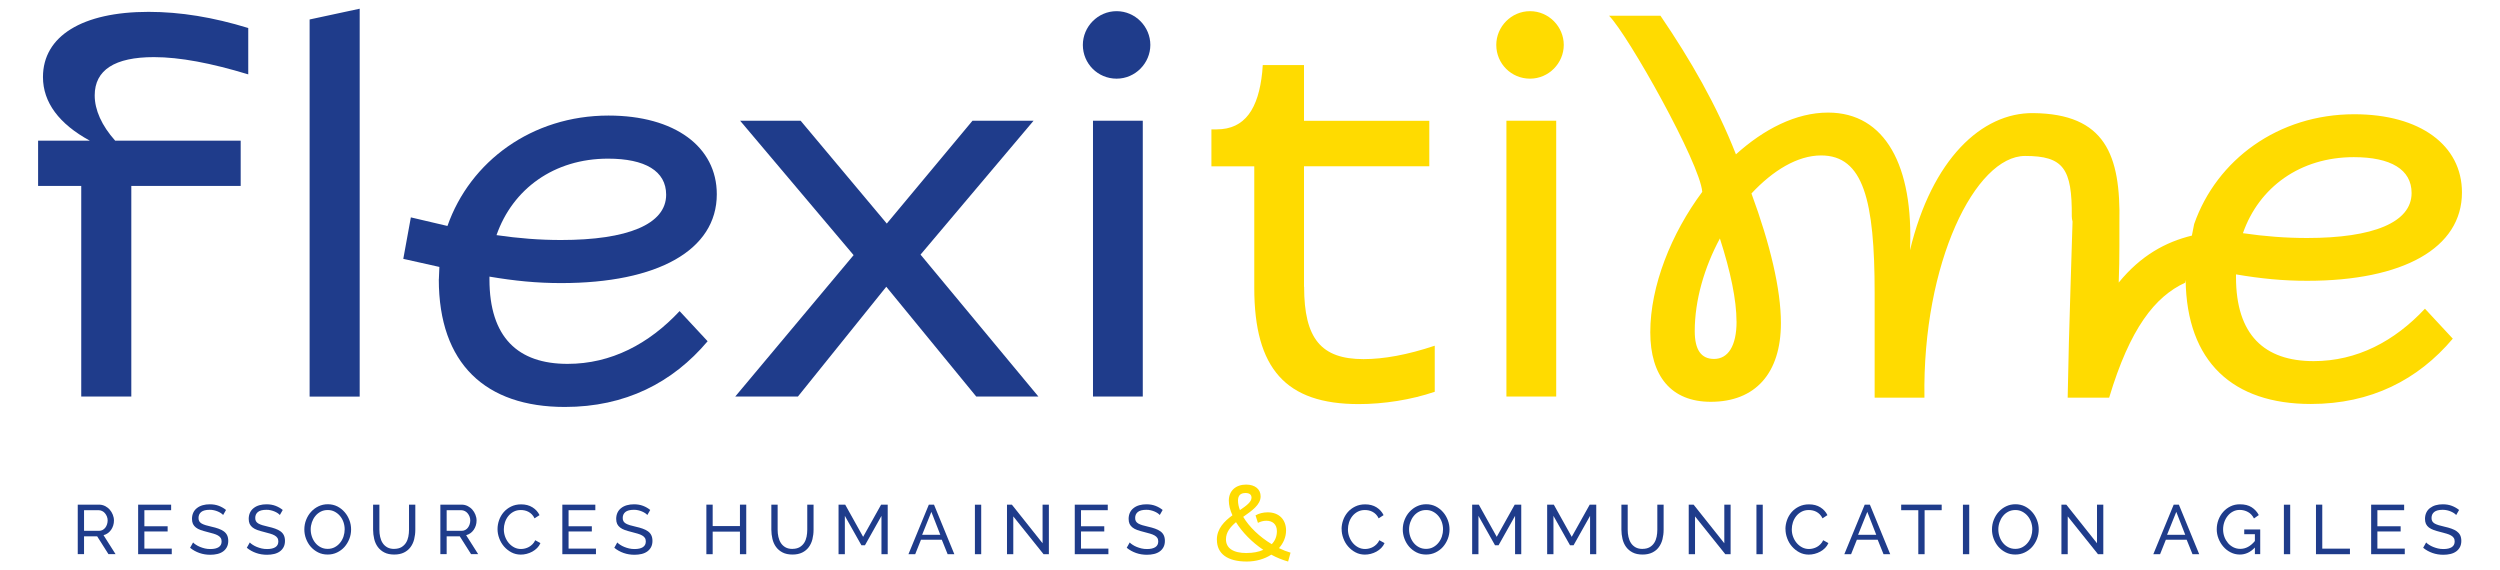 <svg xmlns="http://www.w3.org/2000/svg" id="Calque_1" data-name="Calque 1" viewBox="0 0 436.35 99.51"><g><path d="M423.25,53.88l4.86,5.23c-6.08,7.2-14.3,11.4-24.77,11.4-13.58,0-21.68-7.31-21.86-21.66l-.08.49c-5.26,2.42-9.63,7.94-13.27,20.07h-7.24c.1-5.94.3-13.14.49-19.06.13-3.85.25-7.78.36-11.68-.08-.29-.13-.59-.13-.9.06-8.35-1.45-10.55-8.15-10.55-8.65,0-17.95,18.6-17.57,42.19h-8.69v-18.26c0-16.17-1.96-24.02-9.35-24.02-4.11,0-8.41,2.62-12.15,6.64,3.27,8.88,5.14,16.73,5.14,22.62,0,8.79-4.49,13.74-12.24,13.74-6.92,0-10.56-4.49-10.56-12.15,0-8.04,3.64-17.2,9.07-24.49-.37-4.99-12.9-27.32-16.26-30.74h8.97c5.22,7.66,9.82,15.63,13.17,24.19,4.86-4.39,10.47-7.29,16.08-7.29,10,0,14.95,9.35,14.3,24.02,3.83-15.89,12.52-24.02,21.5-23.93,12.56.13,15.29,7.27,15.05,19.1-.02,1.16.06,6.25-.12,10.48,3.87-4.75,8.22-7.09,12.77-8.2l.4-2.02c3.93-11.22,14.67-19.16,27.95-19.16,11.5,0,18.79,5.42,18.79,13.65,0,9.72-10.28,15.42-27.01,15.42-4.21,0-8.04-.37-12.43-1.12v.47c0,10.09,4.95,14.67,13.55,14.67,7.57,0,14.11-3.46,19.44-9.16ZM391.47,40.7c3.83.56,7.48.84,11.22.84,11.5,0,18.23-2.71,18.23-7.85,0-4.11-3.64-6.26-10.09-6.26-9.35,0-16.54,5.23-19.35,13.27ZM303.09,56.11c0-3.74-1.03-8.69-2.9-14.49-2.71,5.05-4.39,10.75-4.39,16.17,0,3.27,1.12,4.86,3.37,4.86,2.43,0,3.93-2.24,3.93-6.54Z" fill="#ffdb00"></path><g><path d="M261.16,7.84c0-3.18,2.62-5.89,5.89-5.89s5.89,2.71,5.89,5.89-2.62,5.89-5.89,5.89-5.89-2.62-5.89-5.89Z" fill="#ffdb00"></path><path d="M227.6,50.05v-21.03h21.87v-7.94h-21.87v-9.72h-7.2l-.09,1.22c-.65,6.36-2.99,10-7.94,10h-.93v6.45h7.48v21.22c0,14.11,5.52,20.28,18.23,20.28,4.39,0,9.16-.75,13.27-2.15v-8.04c-4.77,1.59-8.88,2.34-12.43,2.34-7.38,0-10.37-3.55-10.37-12.62Z" fill="#ffdb00"></path><rect x="262.93" y="21.07" width="8.69" height="48.14" fill="#ffdb00"></rect></g></g><g><g><path d="M13.57,96.73v-8.65h3.7c.38,0,.73.08,1.05.24.32.16.6.37.83.63.23.26.41.56.54.89.13.33.2.66.2,1.01,0,.3-.04.59-.13.87s-.21.53-.37.76-.35.42-.57.58c-.22.16-.47.28-.75.35l2.1,3.31h-1.24l-1.97-3.11h-2.29v3.11h-1.1ZM14.67,92.65h2.62c.23,0,.43-.05.62-.15.18-.1.34-.23.47-.4.13-.17.23-.36.3-.58.07-.22.11-.45.11-.68s-.04-.47-.13-.69c-.09-.22-.2-.41-.34-.57-.14-.17-.31-.3-.5-.39-.19-.09-.39-.14-.6-.14h-2.55v3.59Z" fill="#1f3c8b"></path><path d="M29.98,95.76v.97h-5.87v-8.65h5.76v.97h-4.67v2.8h4.06v.91h-4.06v2.99h4.78Z" fill="#1f3c8b"></path><path d="M38.95,89.89c-.1-.11-.23-.22-.39-.33-.16-.11-.35-.2-.55-.29-.2-.09-.42-.15-.66-.21s-.49-.08-.75-.08c-.67,0-1.17.13-1.48.38-.31.25-.47.6-.47,1.04,0,.24.04.43.13.58s.23.29.42.4.43.2.71.29.62.17,1.01.26c.45.1.85.21,1.21.34.36.13.67.28.93.47.26.19.45.41.58.68.13.27.2.6.2.99,0,.41-.08.77-.24,1.08-.16.3-.38.56-.66.76-.28.2-.61.35-.99.44-.38.09-.8.14-1.24.14-.67,0-1.3-.1-1.9-.31-.6-.21-1.14-.51-1.63-.91l.52-.93c.13.14.3.28.51.41.21.14.44.26.71.37s.55.2.85.27c.3.07.62.1.96.1.62,0,1.1-.11,1.44-.33s.51-.55.51-.99c0-.24-.05-.45-.16-.62-.11-.17-.27-.31-.48-.43-.21-.12-.47-.23-.79-.32s-.67-.19-1.07-.29c-.44-.11-.82-.22-1.16-.34s-.61-.27-.83-.44c-.22-.17-.39-.38-.51-.62-.11-.24-.17-.54-.17-.88,0-.41.08-.78.23-1.1s.37-.59.65-.8c.28-.22.6-.38.99-.49.38-.11.8-.16,1.24-.16.59,0,1.11.09,1.58.27.47.18.89.42,1.25.72l-.51.89Z" fill="#1f3c8b"></path><path d="M48.85,89.89c-.1-.11-.23-.22-.39-.33-.16-.11-.35-.2-.55-.29-.2-.09-.42-.15-.66-.21s-.49-.08-.75-.08c-.67,0-1.17.13-1.48.38-.31.25-.47.6-.47,1.04,0,.24.04.43.13.58s.23.29.42.4.43.2.71.29.62.17,1.01.26c.45.1.85.21,1.21.34.36.13.67.28.93.47.26.19.45.41.58.68.13.27.2.6.2.99,0,.41-.08.77-.24,1.08-.16.3-.38.56-.66.76-.28.2-.61.35-.99.44-.38.09-.8.14-1.24.14-.67,0-1.3-.1-1.9-.31-.6-.21-1.14-.51-1.63-.91l.52-.93c.13.14.3.28.51.41.21.14.44.26.71.37s.55.2.85.27c.3.07.62.1.96.1.62,0,1.1-.11,1.44-.33s.51-.55.51-.99c0-.24-.05-.45-.16-.62-.11-.17-.27-.31-.48-.43-.21-.12-.47-.23-.79-.32s-.67-.19-1.07-.29c-.44-.11-.82-.22-1.16-.34s-.61-.27-.83-.44c-.22-.17-.39-.38-.51-.62-.11-.24-.17-.54-.17-.88,0-.41.08-.78.23-1.1.15-.32.37-.59.65-.8.28-.22.6-.38.99-.49.38-.11.8-.16,1.24-.16.59,0,1.11.09,1.58.27.47.18.89.42,1.25.72l-.51.89Z" fill="#1f3c8b"></path><path d="M57.19,96.79c-.61,0-1.16-.12-1.66-.37-.5-.25-.93-.58-1.29-.99-.36-.41-.63-.88-.83-1.41-.2-.53-.29-1.07-.29-1.62s.1-1.13.31-1.66c.21-.53.49-1,.86-1.4.37-.41.8-.73,1.3-.97.5-.24,1.04-.36,1.63-.36s1.16.13,1.66.38c.5.26.92.59,1.28,1.01.36.41.63.88.83,1.41.2.52.29,1.06.29,1.6,0,.58-.1,1.13-.31,1.66-.21.53-.49.99-.85,1.4-.36.4-.79.72-1.29.96-.5.24-1.04.36-1.63.36ZM54.23,92.4c0,.44.07.86.21,1.27.14.41.34.77.6,1.09.26.32.57.57.94.76.37.19.77.28,1.22.28s.88-.1,1.24-.3c.37-.2.68-.46.93-.78.26-.32.45-.68.59-1.09.13-.41.2-.82.2-1.23,0-.44-.07-.86-.21-1.27-.14-.41-.35-.77-.61-1.08-.26-.31-.58-.56-.94-.75-.36-.19-.76-.28-1.2-.28-.46,0-.88.1-1.24.29-.37.2-.68.45-.93.77-.26.32-.45.68-.59,1.08-.14.41-.21.82-.21,1.24Z" fill="#1f3c8b"></path><path d="M68.79,95.8c.5,0,.92-.1,1.26-.29.33-.2.6-.45.8-.76.2-.31.34-.67.42-1.07.08-.4.12-.81.12-1.22v-4.37h1.1v4.37c0,.59-.07,1.14-.2,1.66-.13.52-.35.99-.64,1.38s-.67.71-1.14.94-1.03.35-1.7.35-1.27-.12-1.74-.37c-.47-.24-.85-.57-1.14-.97-.29-.4-.5-.87-.62-1.39s-.19-1.06-.19-1.61v-4.37h1.1v4.37c0,.43.04.85.13,1.25.09.4.23.76.43,1.07.2.31.46.56.79.75s.74.29,1.24.29Z" fill="#1f3c8b"></path><path d="M76.86,96.73v-8.65h3.7c.38,0,.73.08,1.05.24.32.16.6.37.83.63.23.26.41.56.54.89.13.33.2.66.2,1.01,0,.3-.04.59-.13.87s-.21.53-.37.76-.35.42-.57.58c-.22.16-.47.28-.75.35l2.1,3.31h-1.24l-1.97-3.11h-2.29v3.11h-1.1ZM77.96,92.65h2.62c.23,0,.43-.05.62-.15.18-.1.34-.23.47-.4.13-.17.23-.36.3-.58.07-.22.11-.45.11-.68s-.04-.47-.13-.69c-.09-.22-.2-.41-.34-.57-.14-.17-.31-.3-.5-.39-.19-.09-.39-.14-.6-.14h-2.55v3.59Z" fill="#1f3c8b"></path><path d="M86.84,92.34c0-.52.09-1.04.27-1.55.18-.52.45-.98.8-1.39.35-.41.79-.74,1.3-.99.51-.25,1.09-.38,1.74-.38.77,0,1.43.17,1.99.52s.96.8,1.23,1.36l-.87.56c-.13-.28-.29-.51-.47-.69s-.38-.34-.6-.45c-.22-.11-.44-.2-.66-.24-.23-.05-.45-.07-.67-.07-.48,0-.9.1-1.27.3-.37.2-.68.46-.93.78s-.44.68-.57,1.08c-.13.4-.19.81-.19,1.21,0,.45.08.89.23,1.3.15.41.36.77.63,1.09.27.32.59.57.95.76.37.19.76.28,1.19.28.23,0,.46-.03.7-.09s.47-.15.69-.27c.22-.13.42-.28.62-.48.19-.19.35-.42.47-.69l.91.5c-.14.33-.33.61-.58.86-.25.25-.53.46-.84.63-.31.17-.64.3-.99.39-.35.09-.69.13-1.02.13-.59,0-1.14-.13-1.63-.39s-.92-.6-1.29-1.02c-.36-.42-.64-.89-.84-1.43-.2-.53-.3-1.07-.3-1.63Z" fill="#1f3c8b"></path><path d="M104.02,95.76v.97h-5.87v-8.65h5.76v.97h-4.67v2.8h4.06v.91h-4.06v2.99h4.78Z" fill="#1f3c8b"></path><path d="M112.99,89.89c-.1-.11-.23-.22-.39-.33-.16-.11-.35-.2-.55-.29-.2-.09-.42-.15-.66-.21s-.49-.08-.75-.08c-.67,0-1.17.13-1.48.38-.31.25-.47.6-.47,1.04,0,.24.04.43.13.58s.23.29.42.4.43.2.71.29.62.17,1.01.26c.45.1.85.21,1.21.34.36.13.67.28.93.47.26.19.45.41.58.68.13.27.2.6.2.99,0,.41-.08.77-.24,1.08-.16.3-.38.56-.66.76-.28.2-.61.35-.99.44-.38.09-.8.14-1.24.14-.67,0-1.3-.1-1.9-.31-.6-.21-1.14-.51-1.63-.91l.52-.93c.13.14.3.28.51.41.21.14.44.26.71.37s.55.2.85.27c.3.07.62.1.96.1.62,0,1.1-.11,1.44-.33s.51-.55.51-.99c0-.24-.05-.45-.16-.62-.11-.17-.27-.31-.48-.43-.21-.12-.47-.23-.79-.32s-.67-.19-1.07-.29c-.44-.11-.82-.22-1.16-.34s-.61-.27-.83-.44c-.22-.17-.39-.38-.51-.62-.11-.24-.17-.54-.17-.88,0-.41.08-.78.23-1.1s.37-.59.65-.8c.28-.22.6-.38.99-.49.38-.11.8-.16,1.24-.16.59,0,1.11.09,1.58.27.47.18.89.42,1.25.72l-.51.89Z" fill="#1f3c8b"></path><path d="M130.25,88.08v8.65h-1.1v-3.94h-4.76v3.94h-1.1v-8.65h1.1v3.74h4.76v-3.74h1.1Z" fill="#1f3c8b"></path><path d="M138.3,95.8c.5,0,.92-.1,1.26-.29.33-.2.6-.45.8-.76.2-.31.34-.67.42-1.07.08-.4.12-.81.12-1.22v-4.37h1.1v4.37c0,.59-.07,1.14-.2,1.66-.13.52-.35.99-.64,1.38s-.67.71-1.14.94-1.03.35-1.7.35-1.27-.12-1.74-.37c-.47-.24-.85-.57-1.14-.97-.29-.4-.5-.87-.62-1.39s-.19-1.06-.19-1.61v-4.37h1.1v4.37c0,.43.04.85.13,1.25.09.4.23.76.43,1.07.2.31.46.56.79.75s.74.29,1.24.29Z" fill="#1f3c8b"></path><path d="M153.85,96.73v-6.69l-2.88,5.13h-.62l-2.89-5.13v6.69h-1.1v-8.65h1.16l3.13,5.62,3.14-5.62h1.15v8.65h-1.1Z" fill="#1f3c8b"></path><path d="M158.56,96.73l3.56-8.65h.9l3.55,8.65h-1.17l-1.02-2.53h-3.63l-1.01,2.53h-1.17ZM162.56,89.34l-1.61,4h3.17l-1.56-4Z" fill="#1f3c8b"></path><path d="M170.16,96.73v-8.64h1.1v8.64h-1.1Z" fill="#1f3c8b"></path><path d="M176.86,90.12v6.61h-1.1v-8.65h.85l5.36,6.74v-6.73h1.1v8.64h-.93l-5.29-6.61Z" fill="#1f3c8b"></path><path d="M193.46,95.76v.97h-5.87v-8.65h5.76v.97h-4.67v2.8h4.06v.91h-4.06v2.99h4.78Z" fill="#1f3c8b"></path><path d="M202.43,89.89c-.1-.11-.23-.22-.39-.33-.16-.11-.35-.2-.55-.29-.2-.09-.42-.15-.66-.21s-.49-.08-.75-.08c-.67,0-1.17.13-1.48.38-.31.25-.47.6-.47,1.04,0,.24.04.43.13.58s.23.29.42.4.43.2.71.29.62.17,1.01.26c.45.1.85.21,1.21.34.36.13.67.28.93.47.26.19.45.41.58.68.13.27.2.6.2.99,0,.41-.08.77-.24,1.08-.16.3-.38.56-.66.76-.28.2-.61.35-.99.44-.38.09-.8.14-1.24.14-.67,0-1.3-.1-1.9-.31-.6-.21-1.14-.51-1.63-.91l.52-.93c.13.14.3.28.51.41.21.14.44.26.71.37s.55.2.85.27c.3.07.62.1.96.1.62,0,1.1-.11,1.44-.33s.51-.55.51-.99c0-.24-.05-.45-.16-.62-.11-.17-.27-.31-.48-.43-.21-.12-.47-.23-.79-.32s-.67-.19-1.07-.29c-.44-.11-.82-.22-1.16-.34s-.61-.27-.83-.44c-.22-.17-.39-.38-.51-.62-.11-.24-.17-.54-.17-.88,0-.41.08-.78.23-1.1s.37-.59.65-.8c.28-.22.6-.38.99-.49.38-.11.8-.16,1.24-.16.59,0,1.11.09,1.58.27.47.18.89.42,1.25.72l-.51.89Z" fill="#1f3c8b"></path><path d="M234.16,92.34c0-.52.09-1.04.27-1.55.18-.52.45-.98.8-1.39s.79-.74,1.3-.99c.51-.25,1.09-.38,1.74-.38.77,0,1.43.17,1.99.52.55.35.96.8,1.23,1.36l-.86.56c-.13-.28-.29-.51-.47-.69s-.38-.34-.6-.45c-.21-.11-.44-.2-.66-.24-.23-.05-.45-.07-.67-.07-.48,0-.9.1-1.27.3-.37.2-.68.46-.93.78s-.44.68-.57,1.08c-.13.4-.19.81-.19,1.21,0,.45.07.89.23,1.3.15.41.36.77.63,1.09s.59.57.95.76c.37.19.76.28,1.19.28.23,0,.46-.03.7-.09.24-.06.47-.15.69-.27s.42-.28.62-.48c.19-.19.35-.42.47-.69l.91.5c-.14.33-.33.61-.58.86-.25.25-.53.46-.84.63-.31.17-.64.3-.99.39-.35.09-.69.13-1.02.13-.59,0-1.14-.13-1.63-.39-.5-.26-.92-.6-1.29-1.02s-.64-.89-.84-1.43c-.2-.53-.3-1.07-.3-1.63Z" fill="#1f3c8b"></path><path d="M248.91,96.79c-.61,0-1.16-.12-1.66-.37-.5-.25-.93-.58-1.29-.99-.36-.41-.63-.88-.83-1.41-.2-.53-.29-1.07-.29-1.62s.1-1.13.31-1.66c.21-.53.49-1,.86-1.4.37-.41.8-.73,1.3-.97.5-.24,1.04-.36,1.63-.36s1.16.13,1.66.38c.5.26.92.59,1.28,1.01.36.41.63.88.83,1.41s.29,1.06.29,1.6c0,.58-.1,1.13-.31,1.66-.21.53-.49.99-.85,1.4-.36.4-.79.72-1.29.96-.5.24-1.04.36-1.63.36ZM245.94,92.4c0,.44.07.86.21,1.27.14.41.34.77.6,1.09.26.32.57.57.94.76.37.19.77.28,1.22.28s.88-.1,1.24-.3c.37-.2.68-.46.93-.78.26-.32.45-.68.59-1.09.13-.41.2-.82.2-1.23,0-.44-.07-.86-.21-1.27-.14-.41-.35-.77-.61-1.08-.26-.31-.58-.56-.94-.75-.36-.19-.76-.28-1.2-.28-.46,0-.88.1-1.24.29s-.68.45-.93.77c-.26.32-.45.68-.59,1.08s-.21.82-.21,1.24Z" fill="#1f3c8b"></path><path d="M264.44,96.73v-6.69l-2.88,5.13h-.62l-2.89-5.13v6.69h-1.1v-8.65h1.16l3.13,5.62,3.14-5.62h1.14v8.65h-1.1Z" fill="#1f3c8b"></path><path d="M277.53,96.73v-6.69l-2.88,5.13h-.62l-2.89-5.13v6.69h-1.1v-8.65h1.16l3.13,5.62,3.14-5.62h1.14v8.65h-1.1Z" fill="#1f3c8b"></path><path d="M286.68,95.8c.5,0,.92-.1,1.25-.29s.6-.45.8-.76c.2-.31.34-.67.42-1.07.08-.4.12-.81.12-1.22v-4.37h1.1v4.37c0,.59-.07,1.14-.2,1.66-.13.52-.35.99-.64,1.38-.29.4-.67.71-1.14.94s-1.03.35-1.7.35-1.27-.12-1.74-.37c-.47-.24-.85-.57-1.14-.97-.29-.4-.5-.87-.62-1.39s-.19-1.06-.19-1.61v-4.37h1.1v4.37c0,.43.04.85.13,1.25.09.4.23.76.43,1.07.2.31.46.56.79.75.33.19.74.29,1.24.29Z" fill="#1f3c8b"></path><path d="M295.85,90.12v6.61h-1.1v-8.65h.85l5.36,6.74v-6.73h1.1v8.64h-.93l-5.29-6.61Z" fill="#1f3c8b"></path><path d="M306.57,96.73v-8.64h1.1v8.64h-1.1Z" fill="#1f3c8b"></path><path d="M311.63,92.34c0-.52.09-1.04.27-1.55.18-.52.45-.98.8-1.39s.79-.74,1.3-.99c.51-.25,1.09-.38,1.74-.38.77,0,1.43.17,1.99.52.55.35.96.8,1.23,1.36l-.86.56c-.13-.28-.29-.51-.47-.69s-.38-.34-.6-.45c-.21-.11-.44-.2-.66-.24-.23-.05-.45-.07-.67-.07-.48,0-.9.1-1.27.3-.37.2-.68.46-.93.78s-.44.68-.57,1.08c-.13.4-.19.81-.19,1.21,0,.45.07.89.23,1.3.15.41.36.77.63,1.09s.59.57.95.76c.37.19.76.28,1.19.28.23,0,.46-.03.7-.09.24-.06.47-.15.69-.27s.42-.28.62-.48c.19-.19.35-.42.47-.69l.91.5c-.14.33-.33.61-.58.86-.25.25-.53.46-.84.63-.31.17-.64.3-.99.39-.35.09-.69.13-1.02.13-.59,0-1.14-.13-1.63-.39-.5-.26-.92-.6-1.29-1.02s-.64-.89-.84-1.43c-.2-.53-.3-1.07-.3-1.63Z" fill="#1f3c8b"></path><path d="M321.91,96.73l3.56-8.65h.9l3.55,8.65h-1.17l-1.02-2.53h-3.63l-1.01,2.53h-1.17ZM325.92,89.34l-1.61,4h3.17l-1.56-4Z" fill="#1f3c8b"></path><path d="M338.91,89.05h-2.99v7.68h-1.1v-7.68h-2.99v-.97h7.07v.97Z" fill="#1f3c8b"></path><path d="M342.61,96.73v-8.64h1.1v8.64h-1.1Z" fill="#1f3c8b"></path><path d="M351.75,96.79c-.61,0-1.16-.12-1.66-.37-.5-.25-.93-.58-1.29-.99-.36-.41-.63-.88-.83-1.41-.2-.53-.29-1.07-.29-1.62s.1-1.13.31-1.66c.21-.53.49-1,.86-1.4.37-.41.8-.73,1.3-.97.5-.24,1.04-.36,1.63-.36s1.16.13,1.66.38c.5.26.92.59,1.28,1.01.36.41.63.88.83,1.41s.29,1.06.29,1.6c0,.58-.1,1.13-.31,1.66-.21.53-.49.99-.85,1.4-.36.4-.79.72-1.29.96-.5.24-1.04.36-1.63.36ZM348.79,92.4c0,.44.07.86.21,1.27.14.41.34.77.6,1.09.26.32.57.57.94.76.37.19.77.28,1.22.28s.88-.1,1.24-.3c.37-.2.68-.46.93-.78.26-.32.45-.68.59-1.09.13-.41.2-.82.2-1.23,0-.44-.07-.86-.21-1.27-.14-.41-.35-.77-.61-1.08-.26-.31-.58-.56-.94-.75-.36-.19-.76-.28-1.2-.28-.46,0-.88.1-1.24.29s-.68.45-.93.77c-.26.32-.45.68-.59,1.08s-.21.82-.21,1.24Z" fill="#1f3c8b"></path><path d="M360.9,90.12v6.61h-1.1v-8.65h.85l5.36,6.74v-6.73h1.1v8.64h-.93l-5.29-6.61Z" fill="#1f3c8b"></path><path d="M375.84,96.73l3.56-8.65h.9l3.55,8.65h-1.17l-1.02-2.53h-3.63l-1.01,2.53h-1.17ZM379.85,89.34l-1.61,4h3.17l-1.56-4Z" fill="#1f3c8b"></path><path d="M393.57,95.56c-.76.82-1.64,1.23-2.63,1.23-.58,0-1.11-.13-1.6-.38-.49-.25-.92-.58-1.27-.99-.36-.41-.64-.88-.85-1.41-.21-.53-.31-1.07-.31-1.63s.1-1.14.3-1.66c.2-.52.48-.99.84-1.39.36-.4.78-.72,1.28-.96s1.03-.35,1.61-.35c.84,0,1.53.17,2.07.52.54.35.95.8,1.24,1.36l-.84.59c-.26-.5-.6-.88-1.04-1.12-.43-.24-.91-.37-1.45-.37-.44,0-.84.1-1.19.29-.36.19-.66.44-.91.76-.25.31-.45.67-.59,1.08-.14.41-.21.84-.21,1.27,0,.46.08.9.23,1.31.15.41.37.77.63,1.08s.59.56.95.74c.37.18.76.27,1.19.27.94,0,1.79-.45,2.55-1.37v-1.19h-1.86v-.83h2.79v4.31h-.93v-1.17Z" fill="#1f3c8b"></path><path d="M398.63,96.73v-8.64h1.1v8.64h-1.1Z" fill="#1f3c8b"></path><path d="M404.23,96.73v-8.65h1.1v7.68h4.83v.97h-5.92Z" fill="#1f3c8b"></path><path d="M419.73,95.76v.97h-5.87v-8.65h5.76v.97h-4.67v2.8h4.06v.91h-4.06v2.99h4.78Z" fill="#1f3c8b"></path><path d="M428.7,89.89c-.1-.11-.23-.22-.39-.33-.16-.11-.35-.2-.55-.29-.2-.09-.42-.15-.66-.21-.24-.05-.49-.08-.75-.08-.67,0-1.17.13-1.48.38-.31.25-.47.6-.47,1.04,0,.24.04.43.13.58s.23.29.42.4.43.2.71.29.62.17,1.01.26c.45.1.85.21,1.21.34.36.13.67.28.93.47.26.19.45.41.59.68.13.27.2.6.2.99,0,.41-.08.77-.24,1.08-.16.3-.38.56-.66.76-.28.2-.61.35-.99.44-.38.09-.8.14-1.24.14-.67,0-1.3-.1-1.9-.31-.6-.21-1.14-.51-1.63-.91l.52-.93c.13.14.3.28.51.41.21.14.44.26.71.37s.55.2.85.27c.3.07.62.1.96.1.62,0,1.1-.11,1.44-.33.34-.22.51-.55.51-.99,0-.24-.05-.45-.16-.62s-.27-.31-.48-.43-.47-.23-.79-.32c-.31-.09-.67-.19-1.07-.29-.44-.11-.82-.22-1.16-.34-.33-.12-.61-.27-.84-.44-.22-.17-.39-.38-.51-.62-.11-.24-.17-.54-.17-.88,0-.41.08-.78.23-1.1s.37-.59.65-.8.6-.38.99-.49c.38-.11.8-.16,1.24-.16.59,0,1.11.09,1.58.27.47.18.89.42,1.26.72l-.51.89Z" fill="#1f3c8b"></path></g><path d="M212.39,94.2c0-1.92,1.31-3.23,2.72-4.26-.41-.88-.63-1.77-.63-2.56,0-1.71,1.21-2.8,3.02-2.8,1.58,0,2.53.83,2.53,2.05,0,1.49-1.53,2.51-3.04,3.58,1.04,1.75,2.85,3.5,4.98,4.77.58-.59.9-1.36.9-2.27,0-1.22-.78-1.82-1.85-1.82-.53,0-1.02.15-1.46.37l-.42-1.31c.59-.33,1.32-.53,2.12-.53,1.99,0,3.21,1.27,3.21,3.17,0,1.14-.46,2.21-1.24,3.08.66.33,1.34.59,2.02.79l-.42,1.55c-1-.28-2-.68-2.94-1.2-1.17.76-2.67,1.2-4.28,1.2-3.36,0-5.21-1.35-5.21-3.8ZM217.6,96.52c1.09,0,2.07-.18,2.9-.55-1.99-1.33-3.69-3.08-4.77-4.83-.98.83-1.75,1.75-1.75,2.99,0,1.51,1.19,2.4,3.62,2.4ZM216.42,89.03c1.12-.76,2.02-1.42,2.02-2.17,0-.52-.36-.81-1.05-.81-.9,0-1.31.46-1.31,1.33,0,.52.12,1.09.34,1.66Z" fill="#ffdb00"></path></g><g><path d="M189,7.84c0-3.18,2.62-5.89,5.89-5.89s5.89,2.71,5.89,5.89-2.62,5.89-5.89,5.89-5.89-2.62-5.89-5.89Z" fill="#1f3c8b"></path><polygon points="180.4 21.07 169.74 21.07 154.78 39.02 139.74 21.07 129.18 21.07 148.99 44.53 128.33 69.21 139.27 69.21 154.69 50.05 170.39 69.21 181.24 69.21 160.67 44.44 180.4 21.07" fill="#1f3c8b"></polygon><rect x="190.77" y="21.07" width="8.69" height="48.14" fill="#1f3c8b"></rect><path d="M14.17,32.45h-7.52v-7.9h9.03c-5.36-2.91-8.18-6.68-8.18-11.1,0-7.15,6.86-11.38,18.43-11.38,5.55,0,11.28.94,17.4,2.82v8.09c-6.49-1.97-11.94-3.01-16.46-3.01-6.86,0-10.34,2.26-10.34,6.68,0,2.54,1.22,5.27,3.57,7.9h21.91v7.9h-19.09v36.76h-8.74v-36.76ZM54.04,3.4l8.74-1.88v67.7h-8.74V3.4Z" fill="#1f3c8b"></path><path d="M76.6,48.75l.09-2.16-6.3-1.41,1.32-7.24,6.39,1.5c3.95-11.28,14.76-19.27,28.11-19.27,11.57,0,18.9,5.45,18.9,13.73,0,9.78-10.34,15.51-27.17,15.51-4.23,0-8.09-.38-12.51-1.13v.47c0,10.15,4.98,14.76,13.63,14.76,7.62,0,14.2-3.48,19.56-9.21l4.89,5.26c-6.11,7.24-14.38,11.47-24.92,11.47-13.82,0-22-7.52-22-22.28ZM97.94,41.89c11.56,0,18.33-2.73,18.33-7.9,0-4.14-3.67-6.3-10.15-6.3-9.4,0-16.64,5.27-19.46,13.35,3.85.56,7.52.85,11.28.85Z" fill="#1f3c8b"></path></g></svg>